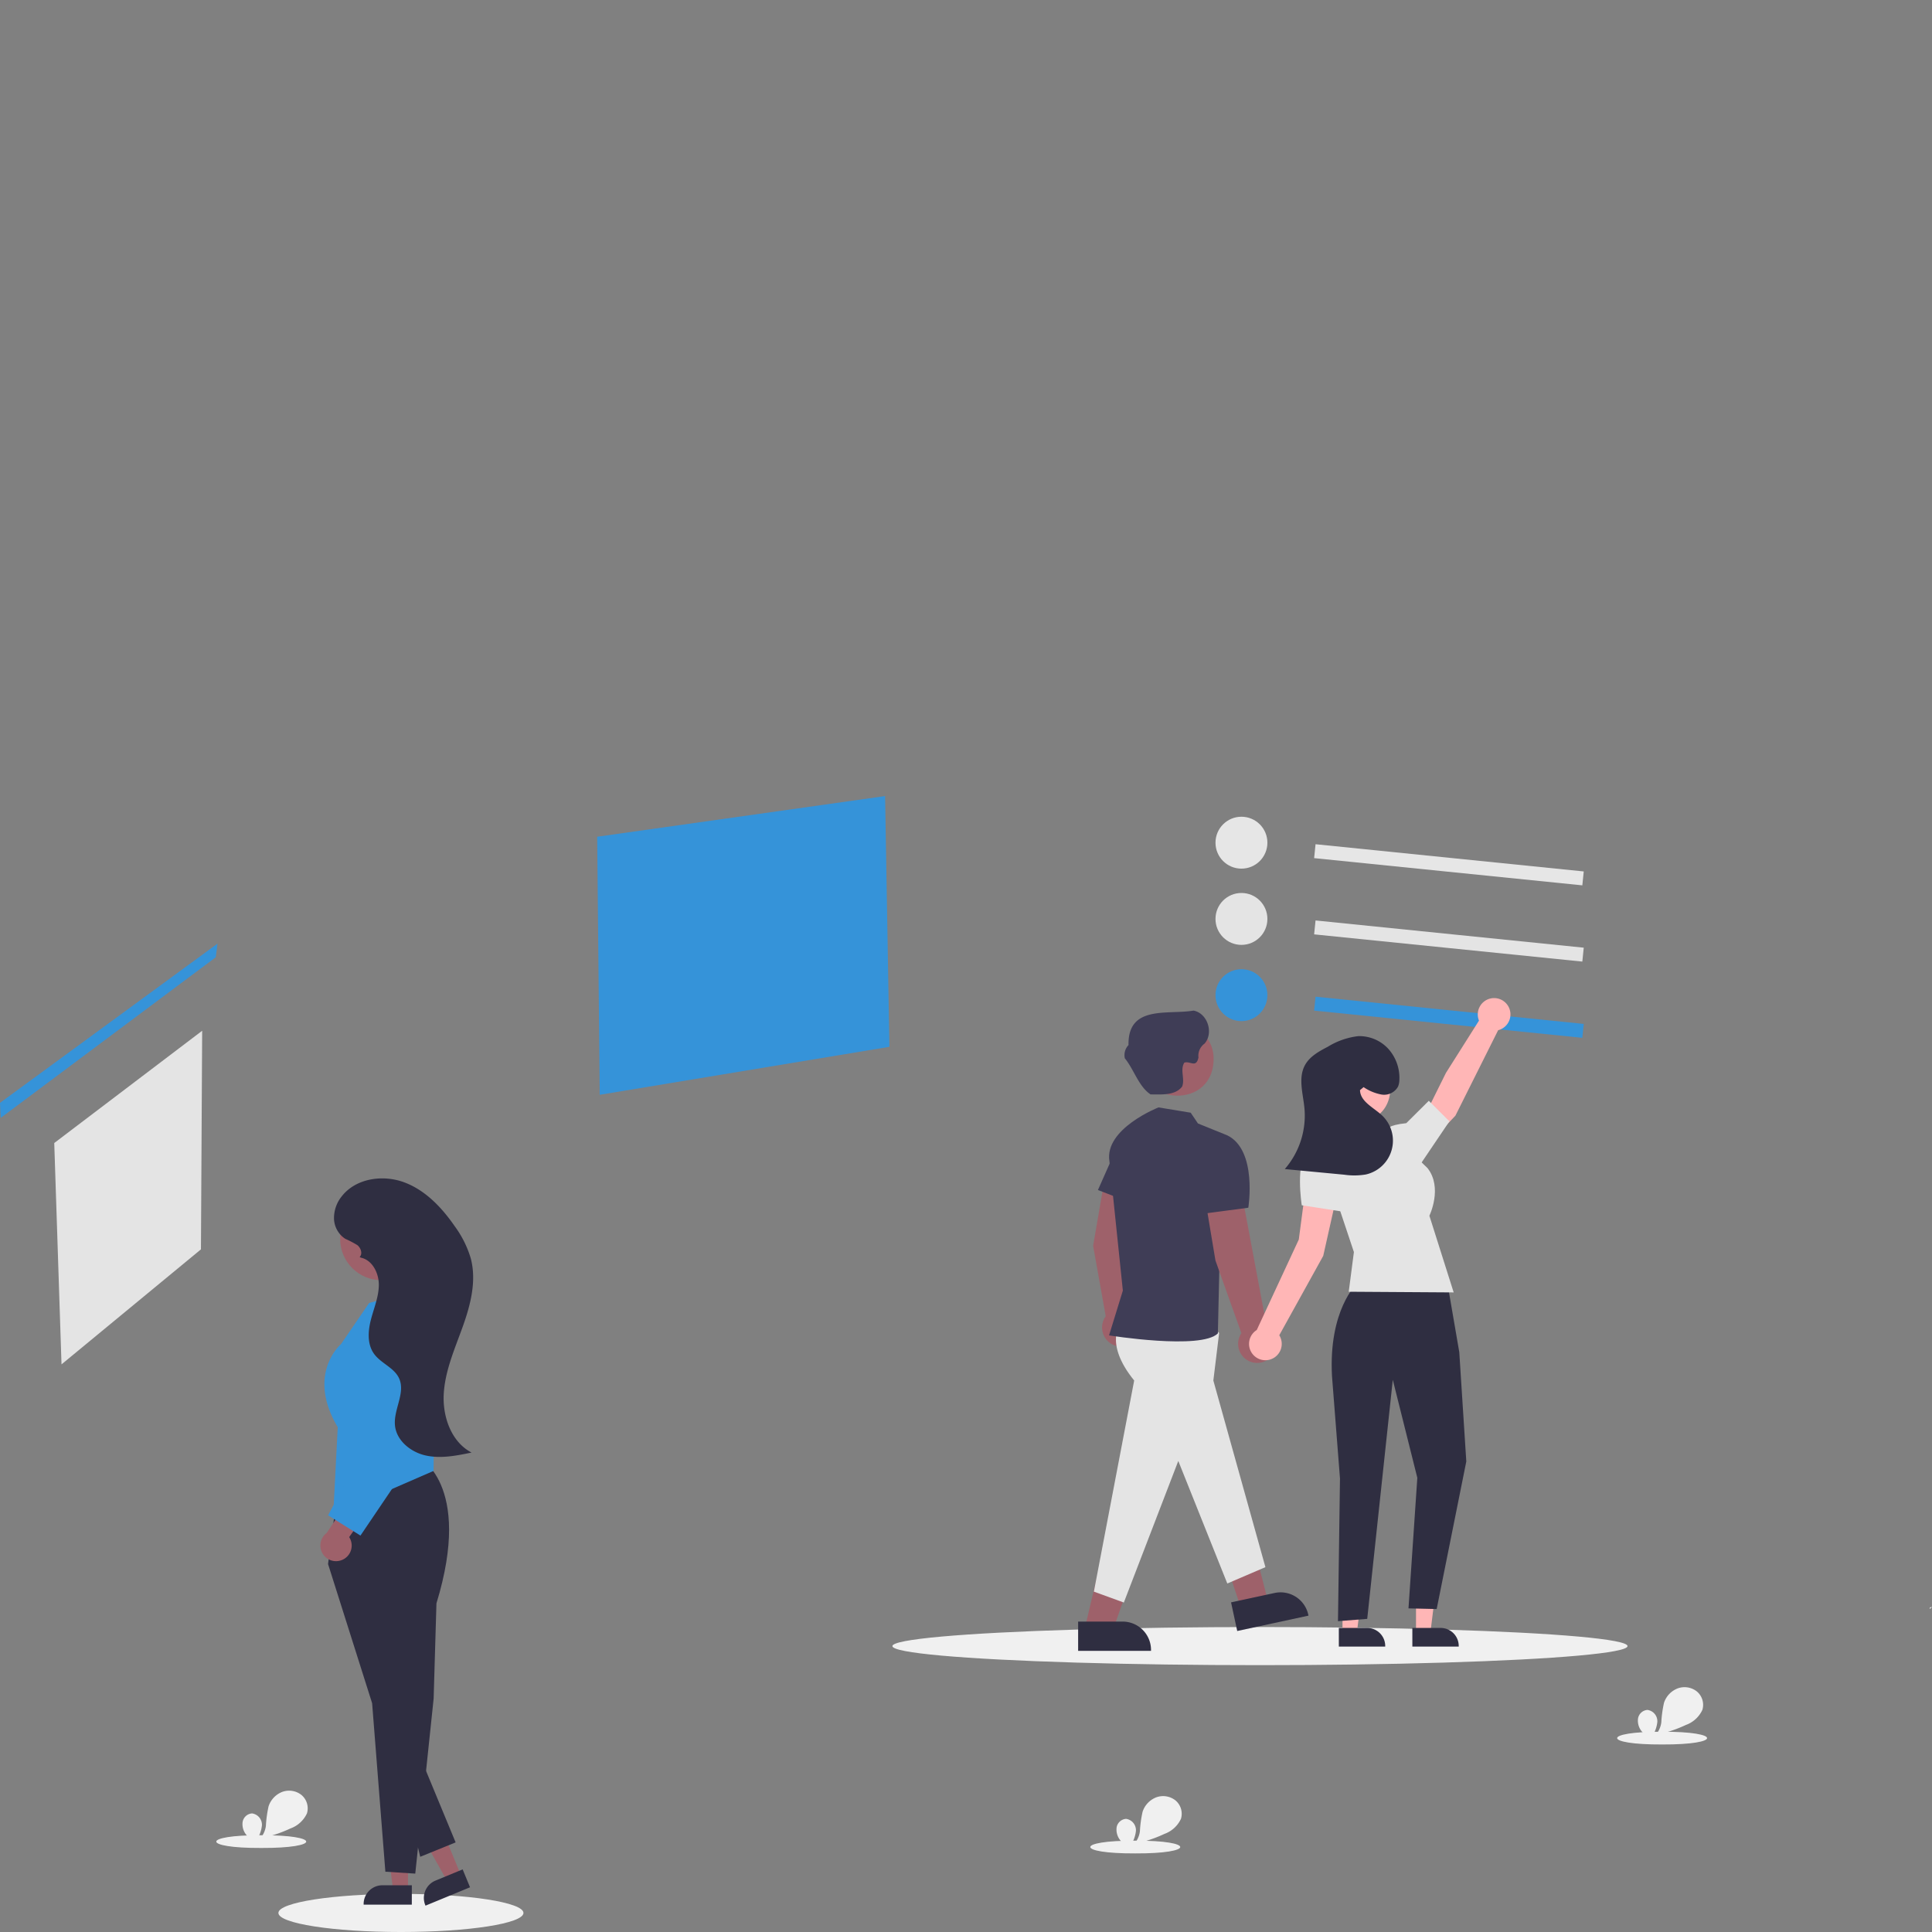 <svg xmlns="http://www.w3.org/2000/svg" width="350" height="350.002" viewBox="0 0 350 350.002">
  <rect x="0" y="0" width="350" height="350.002" fill="#808080" stroke="none"/>
  <g id="グループ_6266" data-name="グループ 6266" transform="translate(-15824 18564)">
    <rect id="長方形_1624" data-name="長方形 1624" width="350" height="350" transform="translate(15824 -18564)" fill="none"/>
    <g id="undraw_product_tour_re_8bai" transform="translate(15824 -18440.748)">
      <ellipse id="楕円形_1110" data-name="楕円形 1110" cx="66.59" cy="3.453" rx="66.59" ry="3.453" transform="translate(161.664 171.5)" fill="#f0f0f0"/>
      <ellipse id="楕円形_1111" data-name="楕円形 1111" cx="22.197" cy="3.453" rx="22.197" ry="3.453" transform="translate(50.435 219.843)" fill="#f0f0f0"/>
      <rect id="長方形_1618" data-name="長方形 1618" width="2.532" height="48.831" transform="matrix(0.101, -0.995, 0.995, 0.101, 238.067, 32.206)" fill="#e6e6e6"/>
      <circle id="楕円形_1112" data-name="楕円形 1112" cx="4.702" cy="4.702" r="4.702" transform="translate(220.197 24.707)" fill="#e6e6e6"/>
      <rect id="長方形_1619" data-name="長方形 1619" width="2.532" height="48.831" transform="matrix(0.101, -0.995, 0.995, 0.101, 238.067, 46.017)" fill="#e4e4e4"/>
      <circle id="楕円形_1113" data-name="楕円形 1113" cx="4.702" cy="4.702" r="4.702" transform="translate(220.197 38.518)" fill="#e4e4e4"/>
      <rect id="長方形_1620" data-name="長方形 1620" width="2.532" height="48.831" transform="matrix(0.101, -0.995, 0.995, 0.101, 238.067, 59.828)" fill="#3593d9"/>
      <circle id="楕円形_1114" data-name="楕円形 1114" cx="4.702" cy="4.702" r="4.702" transform="translate(220.197 52.329)" fill="#3593d9"/>
      <path id="パス_1713" data-name="パス 1713" d="M19.924,145.937,46.72,125.6,46.5,165.2,21.239,186.037Z" transform="translate(-10.096 -62.12)" fill="#e4e4e4"/>
      <path id="パス_1714" data-name="パス 1714" d="M256.922,9.177,309.078,1.81l.783,45.426-52.481,8.691Z" transform="translate(-148.736 19.153)" fill="#3593d9"/>
      <path id="パス_1716" data-name="パス 1716" d="M145.745,430.5h-2.706l-1.288-10.441h3.995Z" transform="translate(-71.831 -211.337)" fill="#9e616a"/>
      <path id="パス_1717" data-name="パス 1717" d="M272.376,664.645h-8.728v-.11a3.4,3.4,0,0,1,3.4-3.4h5.331Z" transform="translate(-197.772 -442.854)" fill="#2f2e41"/>
      <path id="パス_1718" data-name="パス 1718" d="M161.424,425.874l-2.5,1.032-5.173-9.159,3.693-1.524Z" transform="translate(-77.911 -209.391)" fill="#9e616a"/>
      <path id="パス_1719" data-name="パス 1719" d="M294.13,658.541l-8.068,3.329-.042-.1a3.4,3.4,0,0,1,1.844-4.436h0l4.928-2.034Z" transform="translate(-208.978 -439.895)" fill="#2f2e41"/>
      <path id="パス_1720" data-name="パス 1720" d="M266.853,503.746s10.044,4.76,3.37,26.563l-.508,17.249-3.329,31.71-5.416-.345-2.4-30.526-7.984-25.214L252.176,511Z" transform="translate(-191.156 -363.097)" fill="#2f2e41"/>
      <path id="パス_1721" data-name="パス 1721" d="M250.838,484.141l.817-15.831c-5.554-9.327.139-14.656.6-15.065l5.089-7.432,4.453-1.222a5.867,5.867,0,0,1,7.42,5.7l-.2,25.939Z" transform="translate(-190.469 -333.015)" fill="#3593d9"/>
      <path id="パス_1722" data-name="パス 1722" d="M142.984,381.5l5.6,23.214,6.414-2.607L146.3,381.1Z" transform="translate(-72.456 -191.59)" fill="#2f2e41"/>
      <path id="パス_1723" data-name="パス 1723" d="M251.716,528.855a2.816,2.816,0,0,0,1.261-4.13l5.675-8.037-4.728-.271-5.029,7.572a2.832,2.832,0,0,0,2.821,4.866Z" transform="translate(-189.722 -369.518)" fill="#9e616a"/>
      <path id="パス_1724" data-name="パス 1724" d="M125.024,239.55l2.481,17.5-7.008,13.2,5.864,3.671,10.1-14.936-4.231-21.163Z" transform="translate(-61.061 -118.988)" fill="#3593d9"/>
      <circle id="Ellipse_360" data-name="Ellipse 360" cx="7.488" cy="7.488" r="7.488" transform="translate(61.621 93.695)" fill="#9e616a"/>
      <path id="パス_1725" data-name="パス 1725" d="M272.652,440.4c.28-4.189,2.033-8.112,3.447-12.065s2.511-8.256,1.442-12.316a18.93,18.93,0,0,0-2.9-5.819c-2.339-3.392-5.321-6.546-9.185-7.976s-8.734-.717-11.276,2.525a6.286,6.286,0,0,0-1.419,4.047,4.513,4.513,0,0,0,2.045,3.671,18.6,18.6,0,0,1,2.188,1.145c.643.518.994,1.57.41,2.152l.233.115c2.094.451,3.263,2.825,3.245,4.967s-.889,4.17-1.428,6.243-.7,4.451.548,6.194,3.63,2.5,4.534,4.424c1.233,2.632-1,5.645-.733,8.539.257,2.778,2.861,4.876,5.587,5.475s5.556.032,8.288-.534C273.957,449.237,272.373,444.587,272.652,440.4Z" transform="translate(-192.254 -311.295)" fill="#2f2e41"/>
      <path id="パス_1726" data-name="パス 1726" d="M638.8,378.311l.366-12.165-1.624-11.314-2.43.165-2.045,11.9,2.285,12.763a3.451,3.451,0,1,0,3.448-1.353Z" transform="translate(-435.037 -264.457)" fill="#9e616a"/>
      <path id="パス_1727" data-name="パス 1727" d="M506.973,238.6l-6.811,28.834,5.132.365,9.836-27.907Z" transform="translate(-303.52 -96.203)" fill="#9e616a"/>
      <path id="パス_1728" data-name="パス 1728" d="M538.584,232.145l9.4,28.1,4.554-2.394L545.324,229.6Z" transform="translate(-322.99 -91.643)" fill="#9e616a"/>
      <path id="パス_1729" data-name="パス 1729" d="M638.277,406.9s-3.263,3.609,2.368,10.536l-7.3,38.249,5.426,1.973,9.865-25.649,8.879,22.2,6.906-2.96-9.433-33.81,1.048-8.61-2.608-2.41Z" transform="translate(-435.178 -290.596)" fill="#e4e4e4"/>
      <path id="パス_1730" data-name="パス 1730" d="M647.882,328.456s-9.876,3.869-8.889,9.788l2.429,23.4-2.5,8.114s16.664,2.676,19.712-.36l.581-25.726,1.091-10.168-5.278-2.135-1.317-1.953Z" transform="translate(-438.006 -251.092)" fill="#3f3d56"/>
      <path id="パス_1731" data-name="パス 1731" d="M508.342,120.652l-3.6,8.11,5.355,2.074Z" transform="translate(-305.84 -36.433)" fill="#3f3d56"/>
      <path id="パス_1732" data-name="パス 1732" d="M685.31,384.848l-4.343-23.185-6.91-.577L676,372.725l4.7,13.169a3.454,3.454,0,1,0,4.6-1.046Z" transform="translate(-455.81 -267.627)" fill="#9e616a"/>
      <path id="パス_1733" data-name="パス 1733" d="M666.347,341.519l3.985,11.313,7.714-1.019s1.69-10.472-3.841-13.128Z" transform="translate(-451.903 -256.275)" fill="#3f3d56"/>
      <path id="Path_1770" data-name="Path 1770" d="M663.631,304.26c-.2,9.685-15.119,8.031-13.142-1.484C652.011,295.2,663.834,296.55,663.631,304.26Z" transform="translate(-443.775 -235.526)" fill="#9e616a"/>
      <path id="Path_1784" data-name="Path 1784" d="M657.051,292.9c-4.677.8-11.921-1.078-11.779,6.245a2.625,2.625,0,0,0-.666,2.4c1.65,2.012,2.512,5.128,4.666,6.541,1.92-.014,4.425.254,5.713-1.421.547-1.373-.421-3.047.4-4.336,1.082-.345,2.137,1.039,2.56-.932a2.683,2.683,0,0,1,1.1-2.51C660.743,296.949,659.589,293.375,657.051,292.9Z" transform="translate(-440.831 -233.074)" fill="#3f3d56"/>
      <path id="パス_1734" data-name="パス 1734" d="M627.562,517.3h8.065a5.14,5.14,0,0,1,5.14,5.139v.167H627.562Z" transform="translate(-432.249 -346.787)" fill="#2f2e41"/>
      <path id="パス_1735" data-name="パス 1735" d="M683.729,508.377l7.884-1.7h0a5.14,5.14,0,0,1,6.107,3.941l.035.163-12.908,2.783Z" transform="translate(-460.711 -341.345)" fill="#2f2e41"/>
      <path id="パス_1736" data-name="パス 1736" d="M621.563,289.332h2.606l1.24-10.051h-3.846Z" transform="translate(-365.038 -116.818)" fill="#ffb6b6"/>
      <path id="パス_1737" data-name="パス 1737" d="M750.31,519.632h5.132a3.27,3.27,0,0,1,3.27,3.27v.106h-8.4Z" transform="translate(-494.45 -347.969)" fill="#2f2e41"/>
      <path id="パス_1738" data-name="パス 1738" d="M594.563,289.332h2.606l1.24-10.051h-3.846Z" transform="translate(-351.356 -116.818)" fill="#ffb6b6"/>
      <path id="パス_1739" data-name="パス 1739" d="M723.31,519.632h5.132a3.27,3.27,0,0,1,3.27,3.27v.106h-8.4Z" transform="translate(-480.768 -347.969)" fill="#2f2e41"/>
      <path id="パス_1740" data-name="パス 1740" d="M770.51,291.258a2.96,2.96,0,1,0-5.7,1.124l-5.988,9.474-3.728,7.512,3.076,2.73,2.367-2.492,7.742-15.485A2.958,2.958,0,0,0,770.51,291.258Z" transform="translate(-496.877 -230.742)" fill="#ffb6b6"/>
      <path id="パス_1741" data-name="パス 1741" d="M706.618,356.365l-5.869-.91-1.4,10.619-7.618,16.393a2.961,2.961,0,1,0,4.081.949l7.965-14.383Z" transform="translate(-464.06 -264.774)" fill="#ffb6b6"/>
      <path id="パス_1742" data-name="パス 1742" d="M725.25,393.163s-5.161,4.773-4.506,16.774l1.446,18.54-.365,25.844,5.3-.417,4.632-43.311L736.2,428.35,734.6,452.005l5.107.118,5.366-26.733L743.8,405.575l-2.136-12.412Z" transform="translate(-479.439 -283.882)" fill="#2f2e41"/>
      <path id="パス_1743" data-name="パス 1743" d="M728.464,336.5l-12.331,3.453,6.27,18.786-.937,7.187,19.013.123-4.4-13.891s2.471-5.081-.351-8.643Z" transform="translate(-477.131 -255.168)" fill="#e4e4e4"/>
      <path id="パス_1744" data-name="パス 1744" d="M738.133,334.152l1.48-2.96s-.048-.744,3.429-1.112l4.079-4.054,3.734,3.721-6.309,9.337Z" transform="translate(-488.28 -249.86)" fill="#e4e4e4"/>
      <path id="パス_1745" data-name="パス 1745" d="M717.471,345.257s-4.439-4.933-6.906-2.466-1.2,10.309-1.2,10.309l7.682,1.192Z" transform="translate(-473.537 -258.006)" fill="#e4e4e4"/>
      <path id="Ellipse_358" data-name="Ellipse 358" d="M724.873,310.061c7.56.034,7.56,11.529,0,11.562C717.313,321.589,717.313,310.094,724.873,310.061Z" transform="translate(-478.687 -241.77)" fill="#ffb6b6"/>
      <path id="パス_1746" data-name="パス 1746" d="M717.74,311.517A8.45,8.45,0,0,0,721,312.864a2.884,2.884,0,0,0,2.987-1.455,3.358,3.358,0,0,0,.232-1.182,7.857,7.857,0,0,0-1.989-5.631,7.125,7.125,0,0,0-5.468-2.312,13.478,13.478,0,0,0-5.492,1.914c-1.594.832-3.277,1.749-4.143,3.324-1.283,2.335-.348,5.194-.1,7.846a14.782,14.782,0,0,1-3.564,10.995l10.757,1.019a12.59,12.59,0,0,0,3.927-.04,6.277,6.277,0,0,0,2.985-10.648c-1.527-1.47-3.982-2.511-4.043-4.629" transform="translate(-470.712 -237.828)" fill="#2f2e41"/>
      <path id="パス_1747" data-name="パス 1747" d="M0,122.442,39.4,93.6l-.312,2.468L.123,125.168Z" transform="translate(0 -45.903)" fill="#3593d9"/>
      <path id="Ellipse_365" data-name="Ellipse 365" d="M538.673,644.757c10.865-.045,10.865,2.353,0,2.308C527.808,647.11,527.808,644.712,538.673,644.757Z" transform="translate(-333.01 -434.554)" fill="#f0f0f0"/>
      <path id="Ellipse_365-2" data-name="Ellipse 365" d="M217.673,642.757c10.865-.045,10.865,2.353,0,2.308C206.808,645.11,206.808,642.712,217.673,642.757Z" transform="translate(-170.345 -433.54)" fill="#f0f0f0"/>
      <path id="Ellipse_365-3" data-name="Ellipse 365" d="M833.673,557.757c10.865-.045,10.865,2.353,0,2.308C822.808,560.11,822.808,557.713,833.673,557.757Z" transform="translate(-532.565 -367.288)" fill="#f0f0f0"/>
      <path id="パス_1748" data-name="パス 1748" d="M836.667,551.941a2.074,2.074,0,0,0-1.786-2.2,1.861,1.861,0,0,0-1.711,1.562,3.045,3.045,0,0,0,.688,2.344,9.03,9.03,0,0,0,1.874,1.667l.186-.678a2.163,2.163,0,0,1-.412.2A5.819,5.819,0,0,0,836.667,551.941Z" transform="translate(-536.427 -363.225)" fill="#f0f0f0"/>
      <path id="パス_1749" data-name="パス 1749" d="M838.768,559.285a2.4,2.4,0,0,0,.443-.366c-.122.024-.242.057-.364.08Z" transform="translate(-489.21 -391.055)" fill="#f0f0f0"/>
      <path id="パス_1750" data-name="パス 1750" d="M847.128,542.162a3.609,3.609,0,0,0-3.49-.543,4.215,4.215,0,0,0-2.457,2.6,21.264,21.264,0,0,0-.487,3.542,4.229,4.229,0,0,1-1.029,2.276,23.781,23.781,0,0,0,5.47-1.8,5.244,5.244,0,0,0,3-2.741A3.162,3.162,0,0,0,847.128,542.162Z" transform="translate(-539.731 -358.995)" fill="#f0f0f0"/>
      <path id="パス_1751" data-name="パス 1751" d="M543.667,638.941a2.074,2.074,0,0,0-1.786-2.2,1.862,1.862,0,0,0-1.711,1.562,3.046,3.046,0,0,0,.688,2.344,9.03,9.03,0,0,0,1.874,1.667l.186-.678a2.172,2.172,0,0,1-.412.2A5.82,5.82,0,0,0,543.667,638.941Z" transform="translate(-337.885 -430.49)" fill="#f0f0f0"/>
      <path id="パス_1752" data-name="パス 1752" d="M545.768,646.285a2.4,2.4,0,0,0,.443-.366c-.122.024-.242.057-.364.08Z" transform="translate(-340.735 -435.142)" fill="#f0f0f0"/>
      <path id="パス_1753" data-name="パス 1753" d="M554.128,629.161a3.61,3.61,0,0,0-3.49-.543,4.215,4.215,0,0,0-2.457,2.6,21.263,21.263,0,0,0-.487,3.542,4.228,4.228,0,0,1-1.029,2.276,23.767,23.767,0,0,0,5.47-1.8,5.243,5.243,0,0,0,3-2.741A3.162,3.162,0,0,0,554.128,629.161Z" transform="translate(-341.189 -426.26)" fill="#f0f0f0"/>
      <path id="パス_1754" data-name="パス 1754" d="M222.667,636.941a2.074,2.074,0,0,0-1.786-2.2,1.862,1.862,0,0,0-1.711,1.562,3.045,3.045,0,0,0,.689,2.344,9.026,9.026,0,0,0,1.874,1.667l.186-.678a2.164,2.164,0,0,1-.412.2A5.82,5.82,0,0,0,222.667,636.941Z" transform="translate(-175.22 -429.476)" fill="#f0f0f0"/>
      <path id="パス_1755" data-name="パス 1755" d="M224.768,644.285a2.4,2.4,0,0,0,.443-.366c-.122.025-.242.057-.364.08Z" transform="translate(-178.07 -434.129)" fill="#f0f0f0"/>
      <path id="パス_1756" data-name="パス 1756" d="M233.128,627.162a3.61,3.61,0,0,0-3.49-.543,4.215,4.215,0,0,0-2.457,2.6,21.269,21.269,0,0,0-.487,3.542,4.227,4.227,0,0,1-1.029,2.276,23.773,23.773,0,0,0,5.47-1.8,5.244,5.244,0,0,0,3-2.741A3.162,3.162,0,0,0,233.128,627.162Z" transform="translate(-178.524 -425.247)" fill="#f0f0f0"/>
    </g>
  </g>
</svg>
